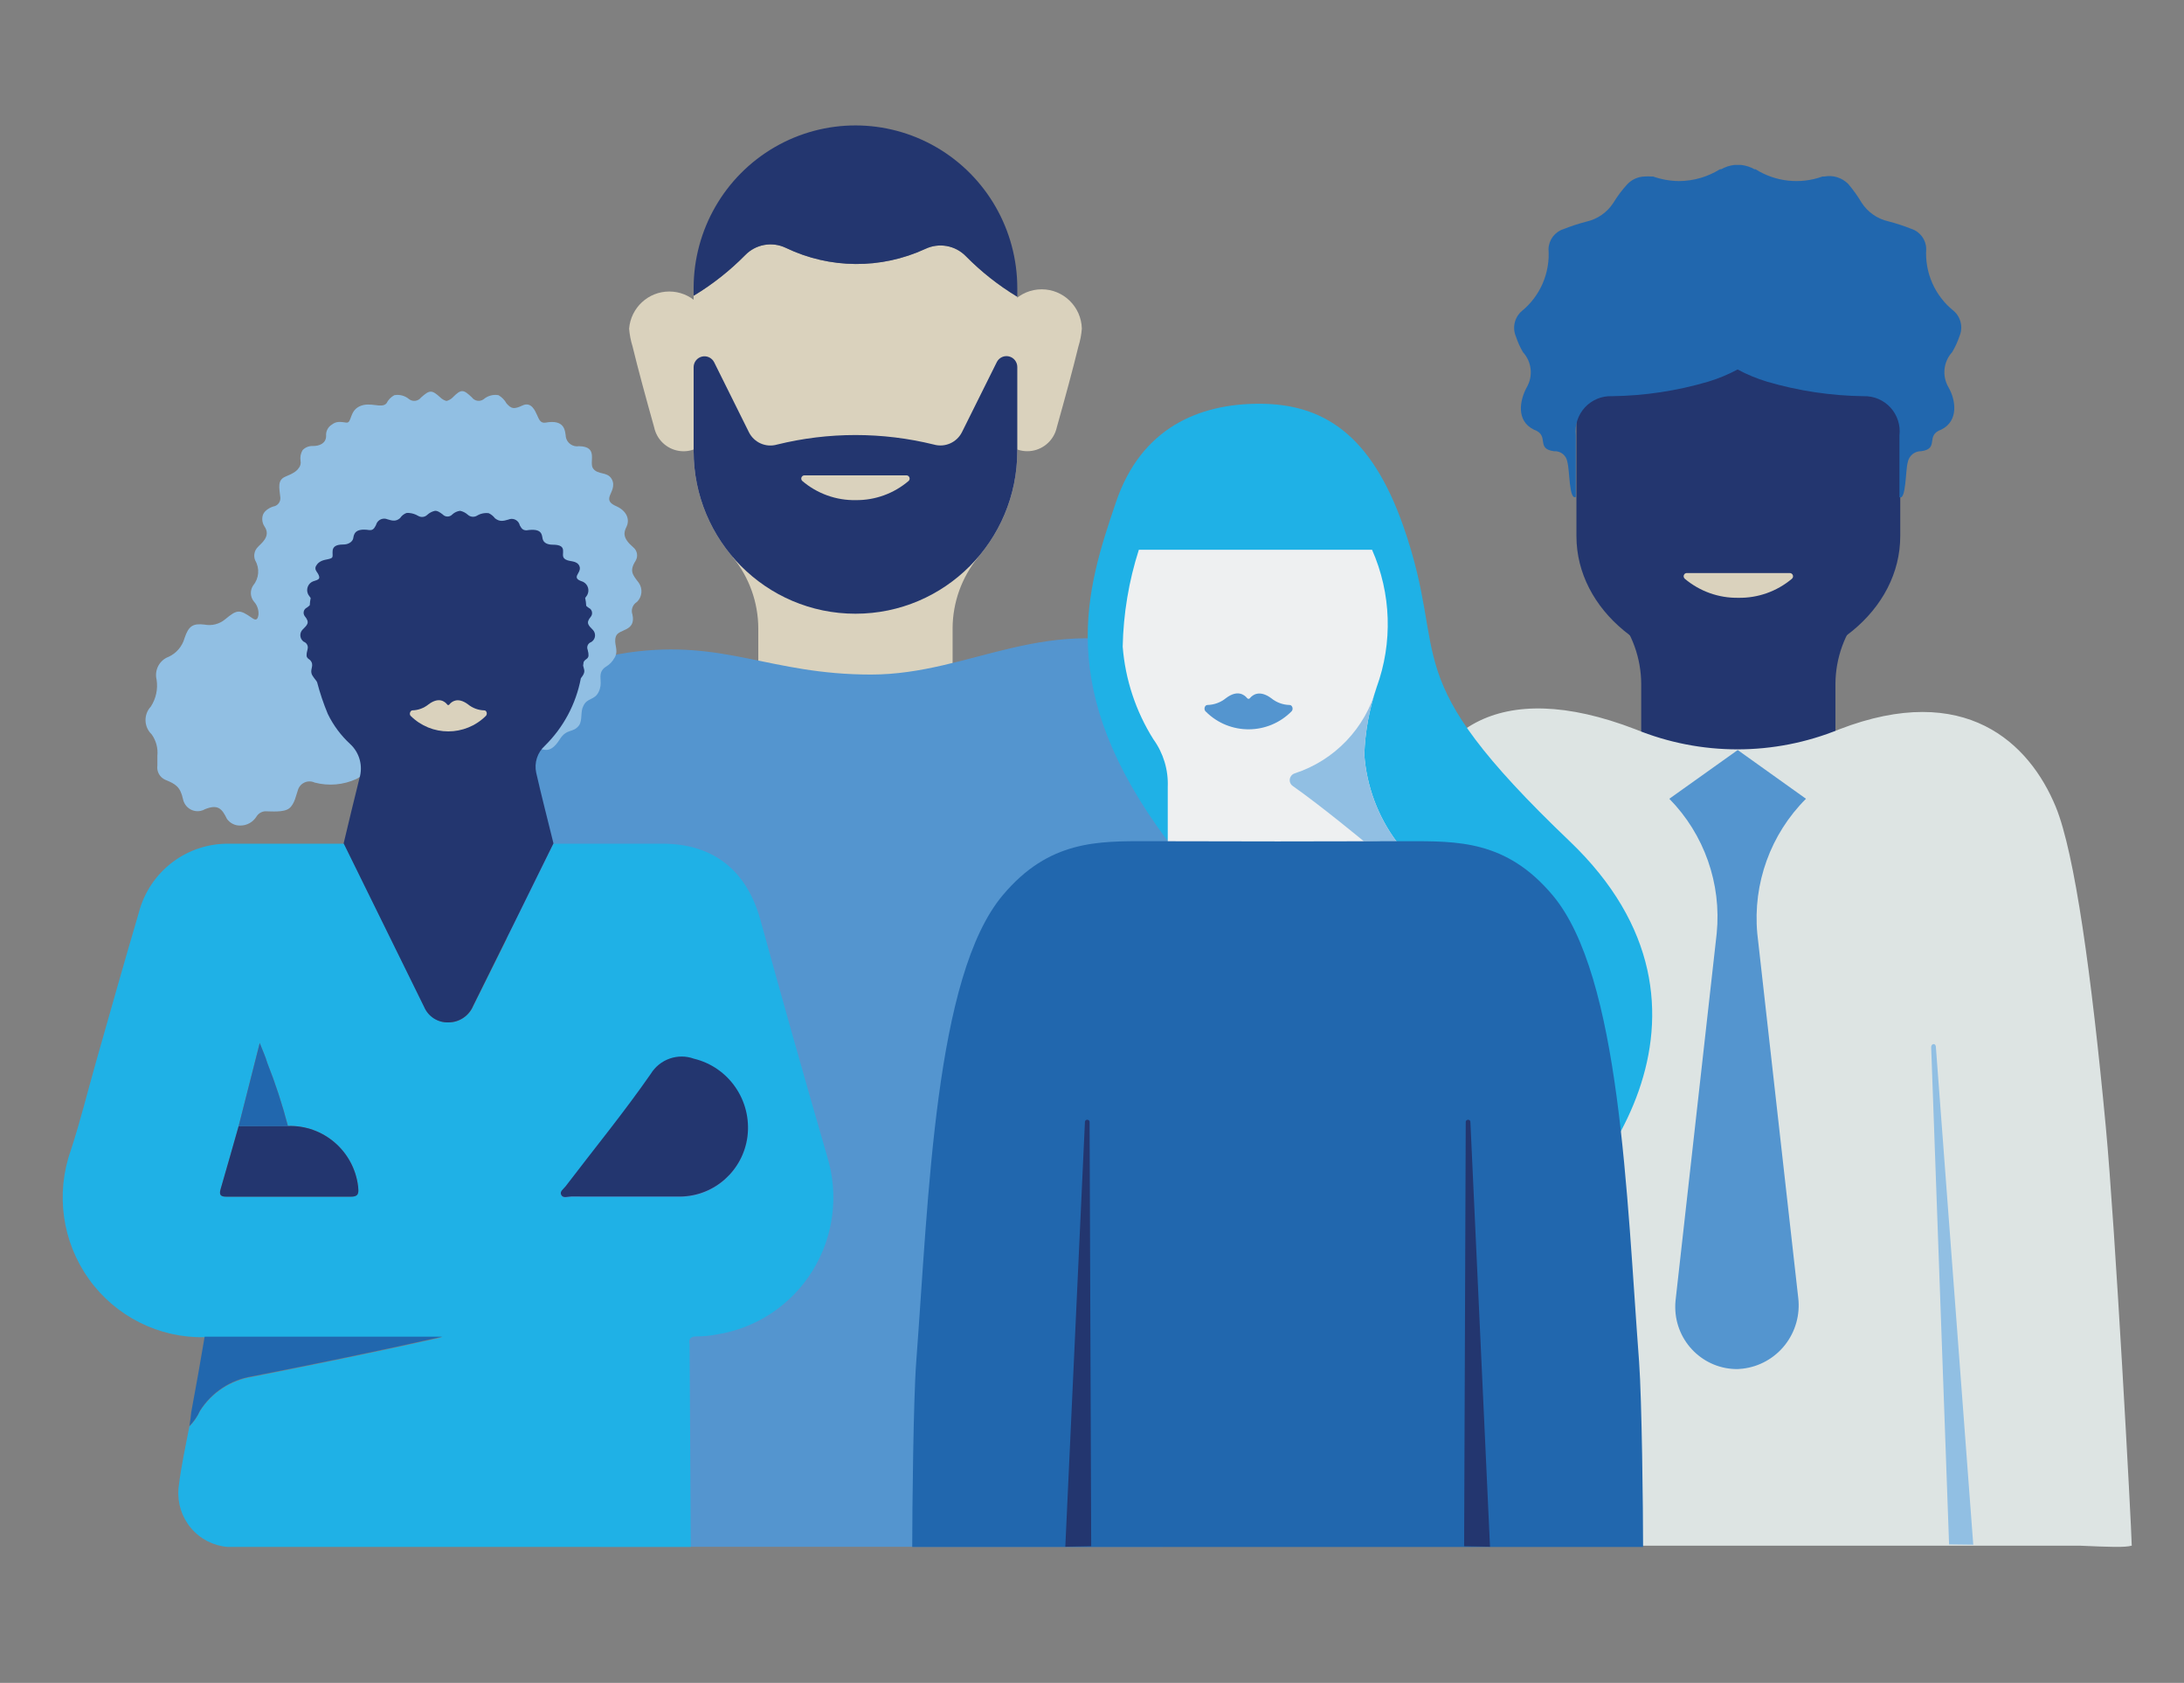 <?xml version="1.0" encoding="utf-8"?>
<svg xmlns="http://www.w3.org/2000/svg" height="161px" version="1.1" viewBox="0 0 209 161" width="209px">
    <rect x="0" y="0" width="209" height="161" fill="#808080" stroke="none"/>
    <title>COLONNA 4 Strategie Multi asset con focus sui paesi emergenti </title>
    <g fill="none" fill-rule="evenodd" id="COLONNA-4-Strategie-Multi-asset-con-focus-sui-paesi-emergenti-" stroke="none" stroke-width="1">
        <g fill-rule="nonzero" id="Illustration_People_RGB" transform="translate(6, 12)">
            <path d="M172.079,46.677 C170.515,48.58 169.655,50.969 169.644,53.438 L169.644,61.409 L151.058,61.409 L151.058,53.446 C151.048,50.975 150.189,48.583 148.625,46.677 L172.079,46.677 Z" fill="#23366F" id="Path"/>
            <path d="M128.884,67.638 L128.884,67.638 C130.292,57.772 137.34,52.701 150.507,57.772 C156.761,60.331 163.762,60.331 170.016,57.772 C182.045,53.138 188.2,59.06 190.729,65.192 C192.548,69.624 194.148,81.257 195.52,95.839 C196.416,105.367 197.964,133.942 198,135.875 C197.319,136.061 195.895,136 192.994,135.875 L134.111,135.875 L128.846,70.588 C128.732,69.607 128.745,68.615 128.884,67.638 L128.884,67.638 Z" fill="#DDE4E3" id="Path"/>
            <path d="M144.859,39.295 C144.859,46.353 151.802,52.069 160.345,52.069 C168.889,52.069 175.846,46.353 175.846,39.295 L175.846,26.508 C175.846,19.45 168.903,13.72 160.345,13.72 C151.788,13.72 144.859,19.45 144.859,26.508 L144.859,39.295 Z" fill="#23366F" id="Path"/>
            <path d="M153.747,64.419 L153.747,64.419 L160.293,59.755 L166.825,64.419 C163.439,67.798 161.73,72.52 162.164,77.296 L166.084,112.167 C166.275,113.775 165.821,115.394 164.822,116.665 C163.823,117.936 162.362,118.755 160.761,118.941 C160.607,118.961 160.45,118.975 160.293,118.98 C157.028,119.014 154.352,116.383 154.314,113.1 C154.311,112.879 154.32,112.658 154.342,112.438 L158.282,77.296 C158.751,72.539 157.089,67.82 153.747,64.419" fill="#5495CF" id="Path"/>
            <path d="M181.508,20.184 C181.877,19.336 181.654,18.344 180.957,17.739 C179.166,16.312 178.185,14.093 178.331,11.8 C178.311,10.925 177.74,10.159 176.909,9.895 C176.19,9.609 175.454,9.369 174.705,9.175 C173.652,8.939 172.732,8.296 172.146,7.385 C171.77,6.753 171.341,6.153 170.864,5.593 C170.266,4.995 169.413,4.73 168.583,4.887 L168.404,4.887 C166.276,5.656 163.914,5.4 161.998,4.192 L161.896,4.192 C161.501,3.97 161.065,3.83 160.615,3.779 C160.509,3.774 160.402,3.774 160.296,3.779 L160.296,3.779 C160.193,3.774 160.09,3.774 159.987,3.779 C159.537,3.829 159.101,3.969 158.706,4.192 L158.593,4.192 C157.415,4.925 156.058,5.317 154.672,5.325 C153.828,5.314 152.991,5.166 152.193,4.887 L152.011,4.887 C151.798,4.868 151.584,4.868 151.372,4.887 C150.751,4.907 150.162,5.17 149.732,5.621 C149.225,6.17 148.774,6.77 148.388,7.41 C147.798,8.319 146.879,8.961 145.826,9.2 C145.077,9.393 144.34,9.634 143.621,9.92 C142.787,10.183 142.211,10.949 142.186,11.828 C142.349,14.109 141.392,16.325 139.624,17.764 C138.927,18.369 138.703,19.361 139.073,20.209 C139.243,20.725 139.466,21.222 139.739,21.691 C140.586,22.613 140.731,23.984 140.098,25.065 C139.406,26.352 139.1,28.258 140.764,29.094 C142.365,29.648 140.905,30.936 142.712,31.169 C143.347,31.122 143.908,31.58 143.993,32.213 C144.222,32.983 144.145,35.894 144.798,35.537 L144.798,29.637 C144.69,28.664 145.009,27.691 145.673,26.973 C146.337,26.256 147.279,25.865 148.253,25.904 C151.367,25.864 154.461,25.398 157.45,24.519 L157.45,24.519 C158.43,24.225 159.379,23.832 160.282,23.347 C161.183,23.833 162.131,24.225 163.111,24.519 C166.114,25.398 169.22,25.864 172.347,25.904 C173.32,25.874 174.257,26.273 174.915,26.995 C175.572,27.716 175.884,28.69 175.769,29.662 L175.769,35.562 C176.408,35.908 176.344,32.986 176.562,32.238 C176.668,31.612 177.212,31.157 177.843,31.166 C179.648,30.934 178.188,29.646 179.791,29.092 C181.444,28.261 181.169,26.286 180.469,25.062 C179.827,23.985 179.968,22.611 180.816,21.688 C181.099,21.213 181.331,20.709 181.508,20.184 L181.508,20.184 Z" fill="#2167AE" id="Path"/>
            <path d="M160.345,45.192 C158.474,45.223 156.654,44.574 155.221,43.364 C155.093,43.251 155.081,43.055 155.193,42.926 C155.249,42.863 155.329,42.826 155.414,42.824 L165.277,42.824 C165.409,42.823 165.527,42.907 165.57,43.032 C165.614,43.157 165.573,43.296 165.47,43.378 C164.034,44.582 162.215,45.227 160.345,45.192 L160.345,45.192 Z" fill="#DAD2BD" id="Path"/>
            <path d="M180.519,135.753 L178.805,88.189 C178.805,87.843 179.188,87.765 179.251,88.101 L182.833,135.781 L180.519,135.753 Z" fill="#91BFE3" id="Path"/>
            <path d="M87.587,41.331 C86.032,43.239 85.175,45.625 85.16,48.092 L85.16,56.063 L66.565,56.063 L66.565,48.092 C66.552,45.626 65.697,43.239 64.143,41.331 L87.587,41.331 Z" fill="#DAD2BD" id="Path"/>
            <path d="M61.89,19.439 C61.721,17.432 60.05,15.889 58.046,15.889 C56.042,15.889 54.372,17.432 54.203,19.439 C54.25,20.021 54.362,20.596 54.536,21.154 C55.038,23.225 55.817,26.098 56.6,28.878 C56.847,30.048 57.784,30.944 58.958,31.135 C60.131,31.326 61.301,30.773 61.904,29.743 C61.876,25.427 61.89,19.439 61.89,19.439 Z" fill="#DAD2BD" id="Path"/>
            <path d="M89.844,19.439 C89.899,17.346 91.603,15.679 93.686,15.679 C95.768,15.679 97.472,17.346 97.528,19.439 C97.483,20.022 97.372,20.597 97.197,21.154 C96.696,23.225 95.916,26.098 95.133,28.878 C94.88,30.046 93.942,30.939 92.769,31.13 C91.595,31.321 90.425,30.77 89.819,29.743 L89.844,19.439 Z" fill="#DAD2BD" id="Path"/>
            <path d="M91.351,16.39 C89.563,15.311 87.916,14.013 86.446,12.526 C85.43,11.472 83.858,11.187 82.54,11.817 C78.299,13.772 73.415,13.734 69.205,11.715 C67.887,11.08 66.313,11.365 65.298,12.421 C63.828,13.908 62.18,15.206 60.391,16.285 L60.377,16.204 L60.377,31.147 C60.377,39.745 67.311,46.715 75.864,46.715 C84.417,46.715 91.351,39.745 91.351,31.147 L91.351,16.387 L91.351,16.39 Z" fill="#DAD2BD" id="Path"/>
            <path d="M65.298,12.421 C66.313,11.365 67.887,11.08 69.205,11.715 C73.415,13.734 78.299,13.772 82.54,11.817 C83.858,11.187 85.43,11.472 86.446,12.526 C87.916,14.013 89.563,15.311 91.351,16.39 L91.351,16.39 L91.351,15.581 C91.355,10.019 88.407,4.877 83.618,2.092 C78.829,-0.693 72.925,-0.698 68.131,2.08 C63.337,4.857 60.382,9.994 60.377,15.556 L60.377,16.21 L60.391,16.29 C62.18,15.21 63.828,13.91 65.298,12.421 Z" fill="#23366F" id="Path"/>
            <path d="M91.351,31.147 C91.351,39.745 84.417,46.715 75.864,46.715 C67.311,46.715 60.377,39.745 60.377,31.147 L60.377,23.115 C60.385,22.636 60.715,22.224 61.179,22.114 C61.642,22.005 62.121,22.227 62.339,22.652 L65.667,29.349 C66.164,30.344 67.295,30.841 68.359,30.532 C73.29,29.316 78.441,29.316 83.372,30.532 C84.437,30.832 85.565,30.33 86.061,29.335 L89.392,22.638 C89.609,22.211 90.088,21.987 90.553,22.098 C91.018,22.208 91.347,22.624 91.351,23.104 L91.351,31.152 L91.351,31.147 Z" fill="#23366F" id="Path"/>
            <path d="M105.942,50.424 C94.222,46.419 87.047,52.535 77.352,52.535 C67.656,52.535 63.375,49.136 54.178,50.424 C42.907,52.058 41.752,59.888 41.752,68.749 L45.813,116.665 C46.21,121.157 46.979,135.981 51.462,135.981 L105.272,135.981 L105.942,50.424 Z" fill="#5495CF" id="Path"/>
            <path d="M75.891,35.847 C74.017,35.881 72.195,35.226 70.767,34.005 C70.681,33.918 70.653,33.788 70.698,33.674 C70.742,33.56 70.849,33.482 70.971,33.476 L80.752,33.476 C80.874,33.481 80.982,33.558 81.027,33.673 C81.072,33.787 81.045,33.918 80.958,34.005 C79.546,35.214 77.746,35.868 75.891,35.847 L75.891,35.847 Z" fill="#DAD2BD" id="Path"/>
            <path d="M125.311,87.729 L138.593,107.741 C146.74,102.822 161.186,84.691 144.206,68.477 C127.226,52.263 132.843,51.385 128.308,38.384 C125.22,29.549 120.621,26.627 114.499,26.627 C108.736,26.627 103.203,28.931 100.793,36.044 C97.935,44.453 94.861,53.917 105.752,68.469 L125.311,87.729 Z" fill="#1FB1E6" id="Path"/>
            <path d="M102.983,40.597 L125.3,40.597 C127.142,44.76 127.298,49.482 125.735,53.759 C125.031,55.836 124.635,58.005 124.559,60.198 C124.78,63.216 125.856,66.107 127.658,68.53 L105.749,68.53 L105.749,63.295 C105.817,61.659 105.331,60.048 104.372,58.725 C102.691,56.054 101.684,53.012 101.437,49.862 C101.502,46.714 102.022,43.593 102.983,40.597 L102.983,40.597 Z" fill="#EEF0F1" id="Path"/>
            <path d="M124.503,68.477 C124.503,68.477 120.495,65.153 117.715,63.198 C117.568,63.099 117.466,62.945 117.432,62.771 C117.398,62.596 117.434,62.415 117.533,62.267 C117.618,62.136 117.745,62.038 117.894,61.99 C121.724,60.747 124.674,57.65 125.746,53.751 C125.037,55.83 124.637,58.002 124.559,60.198 C124.78,63.216 125.856,66.107 127.658,68.53 L124.503,68.477 Z" fill="#91BFE3" id="Path"/>
            <path d="M109.543,55.446 C110.192,55.432 110.819,55.201 111.323,54.789 C112.425,53.958 113.078,54.468 113.345,54.789 C113.4,54.864 113.505,54.88 113.579,54.825 L113.615,54.789 C113.871,54.479 114.524,53.978 115.64,54.789 C116.139,55.201 116.761,55.432 117.406,55.446 C117.662,55.446 117.792,55.819 117.613,56.038 C115.361,58.331 111.687,58.356 109.405,56.094 L109.35,56.038 C109.171,55.831 109.298,55.446 109.543,55.446 Z" fill="#5495CF" id="Path"/>
            <path d="M150.854,118.274 C149.661,102.525 149.085,81.353 142.566,73.629 C138.133,68.366 133.444,68.477 128.666,68.477 L116.268,68.499 L103.87,68.477 C99.093,68.477 94.403,68.361 89.973,73.629 C83.449,81.353 82.873,102.525 81.68,118.274 C81.405,121.874 81.297,132.53 81.297,136 L151.237,136 C151.237,132.538 151.121,121.88 150.854,118.274 Z" fill="#2167AE" id="Path"/>
            <path d="M134.111,135.928 L134.265,95.302 C134.295,95.179 134.417,95.102 134.54,95.13 C134.625,95.15 134.69,95.217 134.709,95.302 L136.588,135.978 L134.111,135.928 Z" fill="#23366F" id="Path"/>
            <path d="M98.423,135.928 L98.269,95.302 C98.255,95.242 98.218,95.191 98.167,95.158 C98.115,95.126 98.053,95.116 97.993,95.13 C97.909,95.15 97.844,95.217 97.825,95.302 L95.946,135.978 L98.423,135.928 Z" fill="#23366F" id="Path"/>
            <path d="M54.525,46.804 C54.358,46.345 54.541,45.831 54.961,45.583 C55.455,45.096 55.525,44.32 55.126,43.752 C54.55,42.993 54.192,42.644 54.831,41.641 C55.084,41.212 54.98,40.66 54.589,40.353 C53.539,39.45 53.69,38.924 53.96,38.384 C54.23,37.844 54.126,36.966 53.013,36.445 C52.36,36.168 52.219,35.891 52.332,35.504 C52.445,35.116 52.936,34.473 52.514,33.792 C52.092,33.111 51.233,33.443 50.77,32.839 C50.307,32.235 51.346,30.726 49.412,30.687 C48.813,30.789 48.245,30.385 48.142,29.784 C48.139,29.764 48.139,29.743 48.142,29.723 C48.064,29.169 48.026,28.1 46.194,28.435 C45.692,28.513 45.565,28.072 45.386,27.687 C45.207,27.302 44.835,26.4 44.009,26.787 C43.182,27.175 42.932,27.12 42.471,26.593 C42.29,26.267 42.025,25.995 41.703,25.807 C41.189,25.718 40.663,25.864 40.267,26.206 C39.912,26.453 39.425,26.374 39.165,26.026 C38.339,25.242 38.14,25.195 37.319,26.026 C37.157,26.189 36.953,26.305 36.73,26.361 C36.507,26.305 36.303,26.189 36.14,26.026 C35.314,25.267 35.104,25.306 34.297,26.026 C34.029,26.378 33.533,26.458 33.17,26.206 C32.776,25.862 32.248,25.716 31.735,25.807 C31.409,25.985 31.145,26.26 30.98,26.593 C30.506,27.12 29.429,26.4 28.417,26.87 C27.406,27.341 27.687,28.507 27.136,28.43 C26.585,28.352 26.188,28.286 25.759,28.621 C25.384,28.846 25.17,29.267 25.208,29.704 C25.208,30.399 24.593,30.682 23.926,30.67 C23.56,30.656 23.205,30.801 22.954,31.069 C22.773,31.375 22.705,31.735 22.761,32.086 C22.815,32.35 22.738,32.623 22.554,32.82 C22.279,33.271 21.276,33.593 21.276,33.617 C20.532,33.953 20.725,34.675 20.827,35.589 C20.862,35.955 20.645,36.298 20.301,36.42 C20.224,36.42 19.353,36.664 19.149,37.296 C19.043,37.659 19.102,38.052 19.312,38.368 C19.978,39.334 18.929,40.029 18.672,40.337 C18.334,40.674 18.237,41.186 18.427,41.625 C18.865,42.377 18.789,43.324 18.237,43.996 C17.903,44.475 17.934,45.121 18.311,45.566 C18.612,45.899 18.765,46.341 18.736,46.79 C18.672,47.292 18.493,47.394 18.121,47.123 C16.928,46.292 16.7,46.292 15.559,47.239 C15.005,47.706 14.271,47.896 13.562,47.754 C12.46,47.627 12.049,47.884 11.663,49.042 C11.443,49.832 10.89,50.485 10.151,50.831 C9.262,51.155 8.76,52.1 8.985,53.022 C9.126,53.92 8.929,54.838 8.434,55.598 C7.728,56.352 7.761,57.538 8.509,58.251 C8.937,58.846 9.133,59.579 9.06,60.309 L9.06,61.237 C8.977,61.811 9.286,62.37 9.815,62.603 C10.826,63.015 11.25,63.273 11.517,64.469 C11.679,65.242 12.432,65.738 13.201,65.577 C13.352,65.546 13.497,65.49 13.63,65.411 C14.837,64.935 15.234,65.333 15.719,66.35 C16.017,66.759 16.496,66.995 17,66.981 C17.624,66.982 18.204,66.661 18.537,66.131 C18.714,65.835 19.022,65.644 19.364,65.616 C19.981,65.616 21.133,65.743 21.67,65.339 C22.207,64.935 22.362,63.954 22.497,63.627 C22.584,63.293 22.815,63.014 23.127,62.868 C23.439,62.721 23.799,62.721 24.111,62.868 C25.451,63.221 26.87,63.096 28.128,62.514 C29.676,61.705 29.704,60.132 28.539,58.766 C26.861,56.797 25.745,55.781 25.362,54.363 C25.219,53.836 24.604,45.223 24.502,44.694 C24.298,43.586 30.288,40.301 30.599,40.625 L37.311,40.625 C37.311,40.625 46.679,39.863 48.571,45.929 C49.479,48.358 49.636,51.006 49.02,53.526 C48.687,55.767 46.265,58.935 45.574,59.733 C45.849,59.437 46.522,60.39 47.56,58.742 C48.252,57.647 48.841,58.163 49.417,57.39 C49.751,56.889 49.533,56.102 49.814,55.562 C50.2,54.712 50.877,55.033 51.288,54.196 C51.698,53.36 51.288,52.812 51.563,52.238 C51.839,51.665 52.307,51.839 52.845,50.873 C53.23,50.128 52.679,49.585 52.947,48.865 C53.214,48.145 54.87,48.441 54.525,46.804 Z" fill="#91BFE3" id="Path"/>
            <path d="M7.283,75.316 C8.317,71.344 11.937,68.611 16.019,68.721 L26.932,68.721 L34.616,84.345 C35.015,85.268 35.936,85.851 36.936,85.813 C37.972,85.815 38.907,85.189 39.306,84.228 C41.877,79.077 44.44,73.907 46.993,68.718 L57.407,68.718 C62.287,68.718 65.449,71.294 66.758,75.969 C68.841,83.54 70.975,91.099 73.161,98.648 C74.294,102.332 73.775,106.329 71.741,109.598 C69.707,112.867 66.358,115.085 62.568,115.673 C61.943,115.797 61.308,115.857 60.672,115.853 C60.146,115.853 59.865,116.058 59.991,116.587 L60.107,135.994 L15.763,135.994 C14.408,135.882 13.152,135.232 12.274,134.188 C11.395,133.144 10.966,131.793 11.079,130.43 C11.079,130.344 11.096,130.258 11.107,130.173 C11.338,128.253 11.773,126.295 12.118,124.481 C12.543,124.059 12.886,123.561 13.129,123.013 C14.246,121.252 16.061,120.057 18.113,119.731 C24.199,118.531 30.269,117.296 36.341,115.931 L13.584,115.931 C9.208,116.022 5.068,113.945 2.51,110.376 C-0.048,106.806 -0.697,102.201 0.775,98.058 C1.67,95.327 2.362,92.518 3.144,89.749 C4.527,84.899 5.872,80.093 7.283,75.316 Z M19.565,89.649 C19.414,89.095 19.168,88.605 18.849,87.768 L16.832,95.75 C16.256,97.761 15.694,99.783 15.104,101.791 C14.964,102.293 15.104,102.486 15.628,102.486 L27.618,102.486 C28.401,102.486 28.31,102.01 28.271,101.509 C27.862,98.124 24.949,95.615 21.56,95.726 C21.019,93.661 20.353,91.631 19.565,89.649 Z M59.124,102.525 C62.372,102.477 65.096,100.045 65.527,96.809 C65.974,93.366 63.764,90.139 60.405,89.33 C58.858,88.77 57.134,89.377 56.272,90.784 C53.71,94.468 50.853,97.958 48.125,101.539 C47.946,101.783 47.522,102.027 47.714,102.37 C47.907,102.714 48.329,102.511 48.662,102.511 L59.132,102.511 L59.124,102.525 Z" fill="#1FB1E6" id="Shape"/>
            <path d="M12.123,124.431 C12.547,124.008 12.89,123.511 13.135,122.963 C14.252,121.201 16.066,120.005 18.119,119.678 C24.205,118.482 30.274,117.243 36.347,115.878 L13.584,115.878 C13.173,118.288 12.757,120.695 12.302,123.104 C12.264,123.542 12.201,123.979 12.123,124.431 Z" fill="#2167AE" id="Path"/>
            <path d="M54.178,102.473 L59.124,102.473 C62.376,102.424 65.102,99.984 65.527,96.742 C65.962,93.307 63.754,90.094 60.405,89.286 C58.858,88.728 57.133,89.336 56.272,90.743 C53.71,94.427 50.853,97.916 48.125,101.495 C47.946,101.739 47.522,101.985 47.714,102.326 C47.907,102.666 48.329,102.467 48.662,102.467 L54.178,102.473 Z" fill="#23366F" id="Path"/>
            <path d="M16.832,95.75 C16.256,97.761 15.694,99.783 15.104,101.791 C14.964,102.293 15.104,102.486 15.628,102.486 L27.618,102.486 C28.401,102.486 28.31,102.01 28.271,101.509 C27.862,98.124 24.949,95.615 21.56,95.726 L16.832,95.75 Z" fill="#23366F" id="Path"/>
            <path d="M16.832,95.75 L21.56,95.75 C21.022,93.686 20.359,91.657 19.573,89.674 C19.422,89.12 19.177,88.63 18.857,87.793 L16.832,95.75 Z" fill="#2167AE" id="Path"/>
            <path d="M50.839,48.399 C50.814,48.36 50.788,48.322 50.759,48.286 C50.31,47.823 50.029,47.605 50.541,46.998 C50.724,46.766 50.692,46.43 50.47,46.236 C50.433,46.206 50.392,46.181 50.348,46.161 C50.259,46.102 50.176,46.036 50.098,45.962 C50.087,45.708 50.054,45.455 49.999,45.206 C50.062,45.115 50.136,45.026 50.194,44.929 C50.437,44.487 50.278,43.931 49.839,43.685 L49.745,43.641 C49.233,43.475 49.12,43.306 49.222,43.048 C49.324,42.791 49.695,42.417 49.348,41.993 C49.001,41.569 48.312,41.788 47.971,41.4 C47.629,41.013 48.431,40.112 46.893,40.112 C46.409,40.112 45.998,39.946 45.921,39.52 C45.844,39.093 45.83,38.517 44.384,38.736 C43.987,38.736 43.885,38.503 43.742,38.259 C43.695,38.053 43.568,37.874 43.39,37.762 C43.212,37.649 42.996,37.613 42.791,37.661 C42.744,37.671 42.697,37.685 42.653,37.706 C42.141,37.861 41.807,37.924 41.372,37.589 C41.214,37.379 41.008,37.211 40.772,37.099 C40.374,37.046 39.971,37.133 39.631,37.345 C39.349,37.503 38.997,37.461 38.76,37.24 C38.553,37.055 38.301,36.927 38.03,36.869 C37.752,36.903 37.492,37.024 37.286,37.215 C37.051,37.471 36.654,37.487 36.399,37.251 L36.363,37.215 C36.044,36.972 35.84,36.855 35.633,36.869 C35.362,36.926 35.11,37.054 34.903,37.24 C34.671,37.478 34.307,37.526 34.021,37.357 C33.769,37.205 33.487,37.111 33.195,37.08 C33.093,37.066 32.99,37.066 32.889,37.08 C32.643,37.175 32.432,37.346 32.286,37.567 C31.914,37.891 31.583,37.844 31.082,37.683 C30.885,37.598 30.663,37.596 30.465,37.676 C30.266,37.756 30.107,37.912 30.024,38.11 C30.005,38.151 29.99,38.194 29.98,38.237 C29.839,38.481 29.737,38.752 29.34,38.714 C27.905,38.495 27.866,39.165 27.803,39.5 C27.74,39.835 27.329,40.104 26.841,40.093 C25.304,40.093 26.062,41.173 25.739,41.378 C25.417,41.583 24.778,41.47 24.362,41.971 C23.946,42.472 24.362,42.666 24.502,43.029 C24.643,43.392 24.502,43.453 23.951,43.622 C23.731,43.712 23.556,43.886 23.464,44.107 C23.372,44.327 23.371,44.575 23.461,44.796 C23.477,44.835 23.497,44.871 23.516,44.907 C23.579,45.009 23.665,45.109 23.731,45.214 C23.684,45.441 23.654,45.672 23.643,45.904 C23.558,45.988 23.466,46.064 23.367,46.131 C23.216,46.201 23.106,46.337 23.068,46.499 C23.031,46.661 23.07,46.832 23.174,46.962 C23.687,47.582 23.392,47.793 22.943,48.25 C22.659,48.558 22.676,49.038 22.981,49.324 C23.01,49.351 23.04,49.375 23.072,49.397 C23.372,49.504 23.53,49.834 23.425,50.136 L23.425,50.155 C23.15,51.161 23.593,50.889 23.811,51.341 C24.028,51.792 23.593,52.127 23.899,52.629 C24.106,52.964 24.252,53.077 24.345,53.263 C24.616,54.302 24.959,55.32 25.373,56.31 C25.9,57.394 26.625,58.368 27.511,59.182 C28.412,60.014 28.756,61.292 28.395,62.467 C27.872,64.527 27.384,66.621 26.886,68.685 L34.592,84.345 C34.99,85.268 35.911,85.851 36.912,85.813 C37.947,85.815 38.882,85.189 39.281,84.228 C41.852,79.058 44.414,73.877 46.965,68.685 C46.414,66.433 45.827,64.192 45.312,61.924 C45.107,60.978 45.423,59.995 46.139,59.348 C47.917,57.601 49.12,55.348 49.585,52.892 C49.638,52.823 49.695,52.742 49.764,52.64 C50.054,52.208 49.852,51.958 49.803,51.682 C49.819,51.565 49.836,51.452 49.85,51.335 C50.059,50.912 50.503,51.158 50.238,50.166 C50.123,49.887 50.252,49.567 50.528,49.446 L50.566,49.433 C50.74,49.333 50.867,49.168 50.919,48.974 C50.97,48.779 50.941,48.572 50.839,48.399 L50.839,48.399 Z" fill="#23366F" id="Path"/>
            <path d="M33.465,55.961 C34.031,55.945 34.576,55.741 35.016,55.382 C35.989,54.659 36.553,55.105 36.782,55.382 C36.797,55.413 36.823,55.436 36.855,55.447 C36.887,55.458 36.923,55.455 36.953,55.44 C36.979,55.428 37.001,55.408 37.013,55.382 C37.245,55.105 37.821,54.673 38.78,55.382 C39.223,55.744 39.773,55.948 40.344,55.961 C40.562,55.961 40.664,56.282 40.51,56.476 C38.511,58.472 35.284,58.472 33.286,56.476 C33.131,56.282 33.286,55.961 33.465,55.961" fill="#DAD2BD" id="Path"/>
        </g>
    </g>
</svg>
